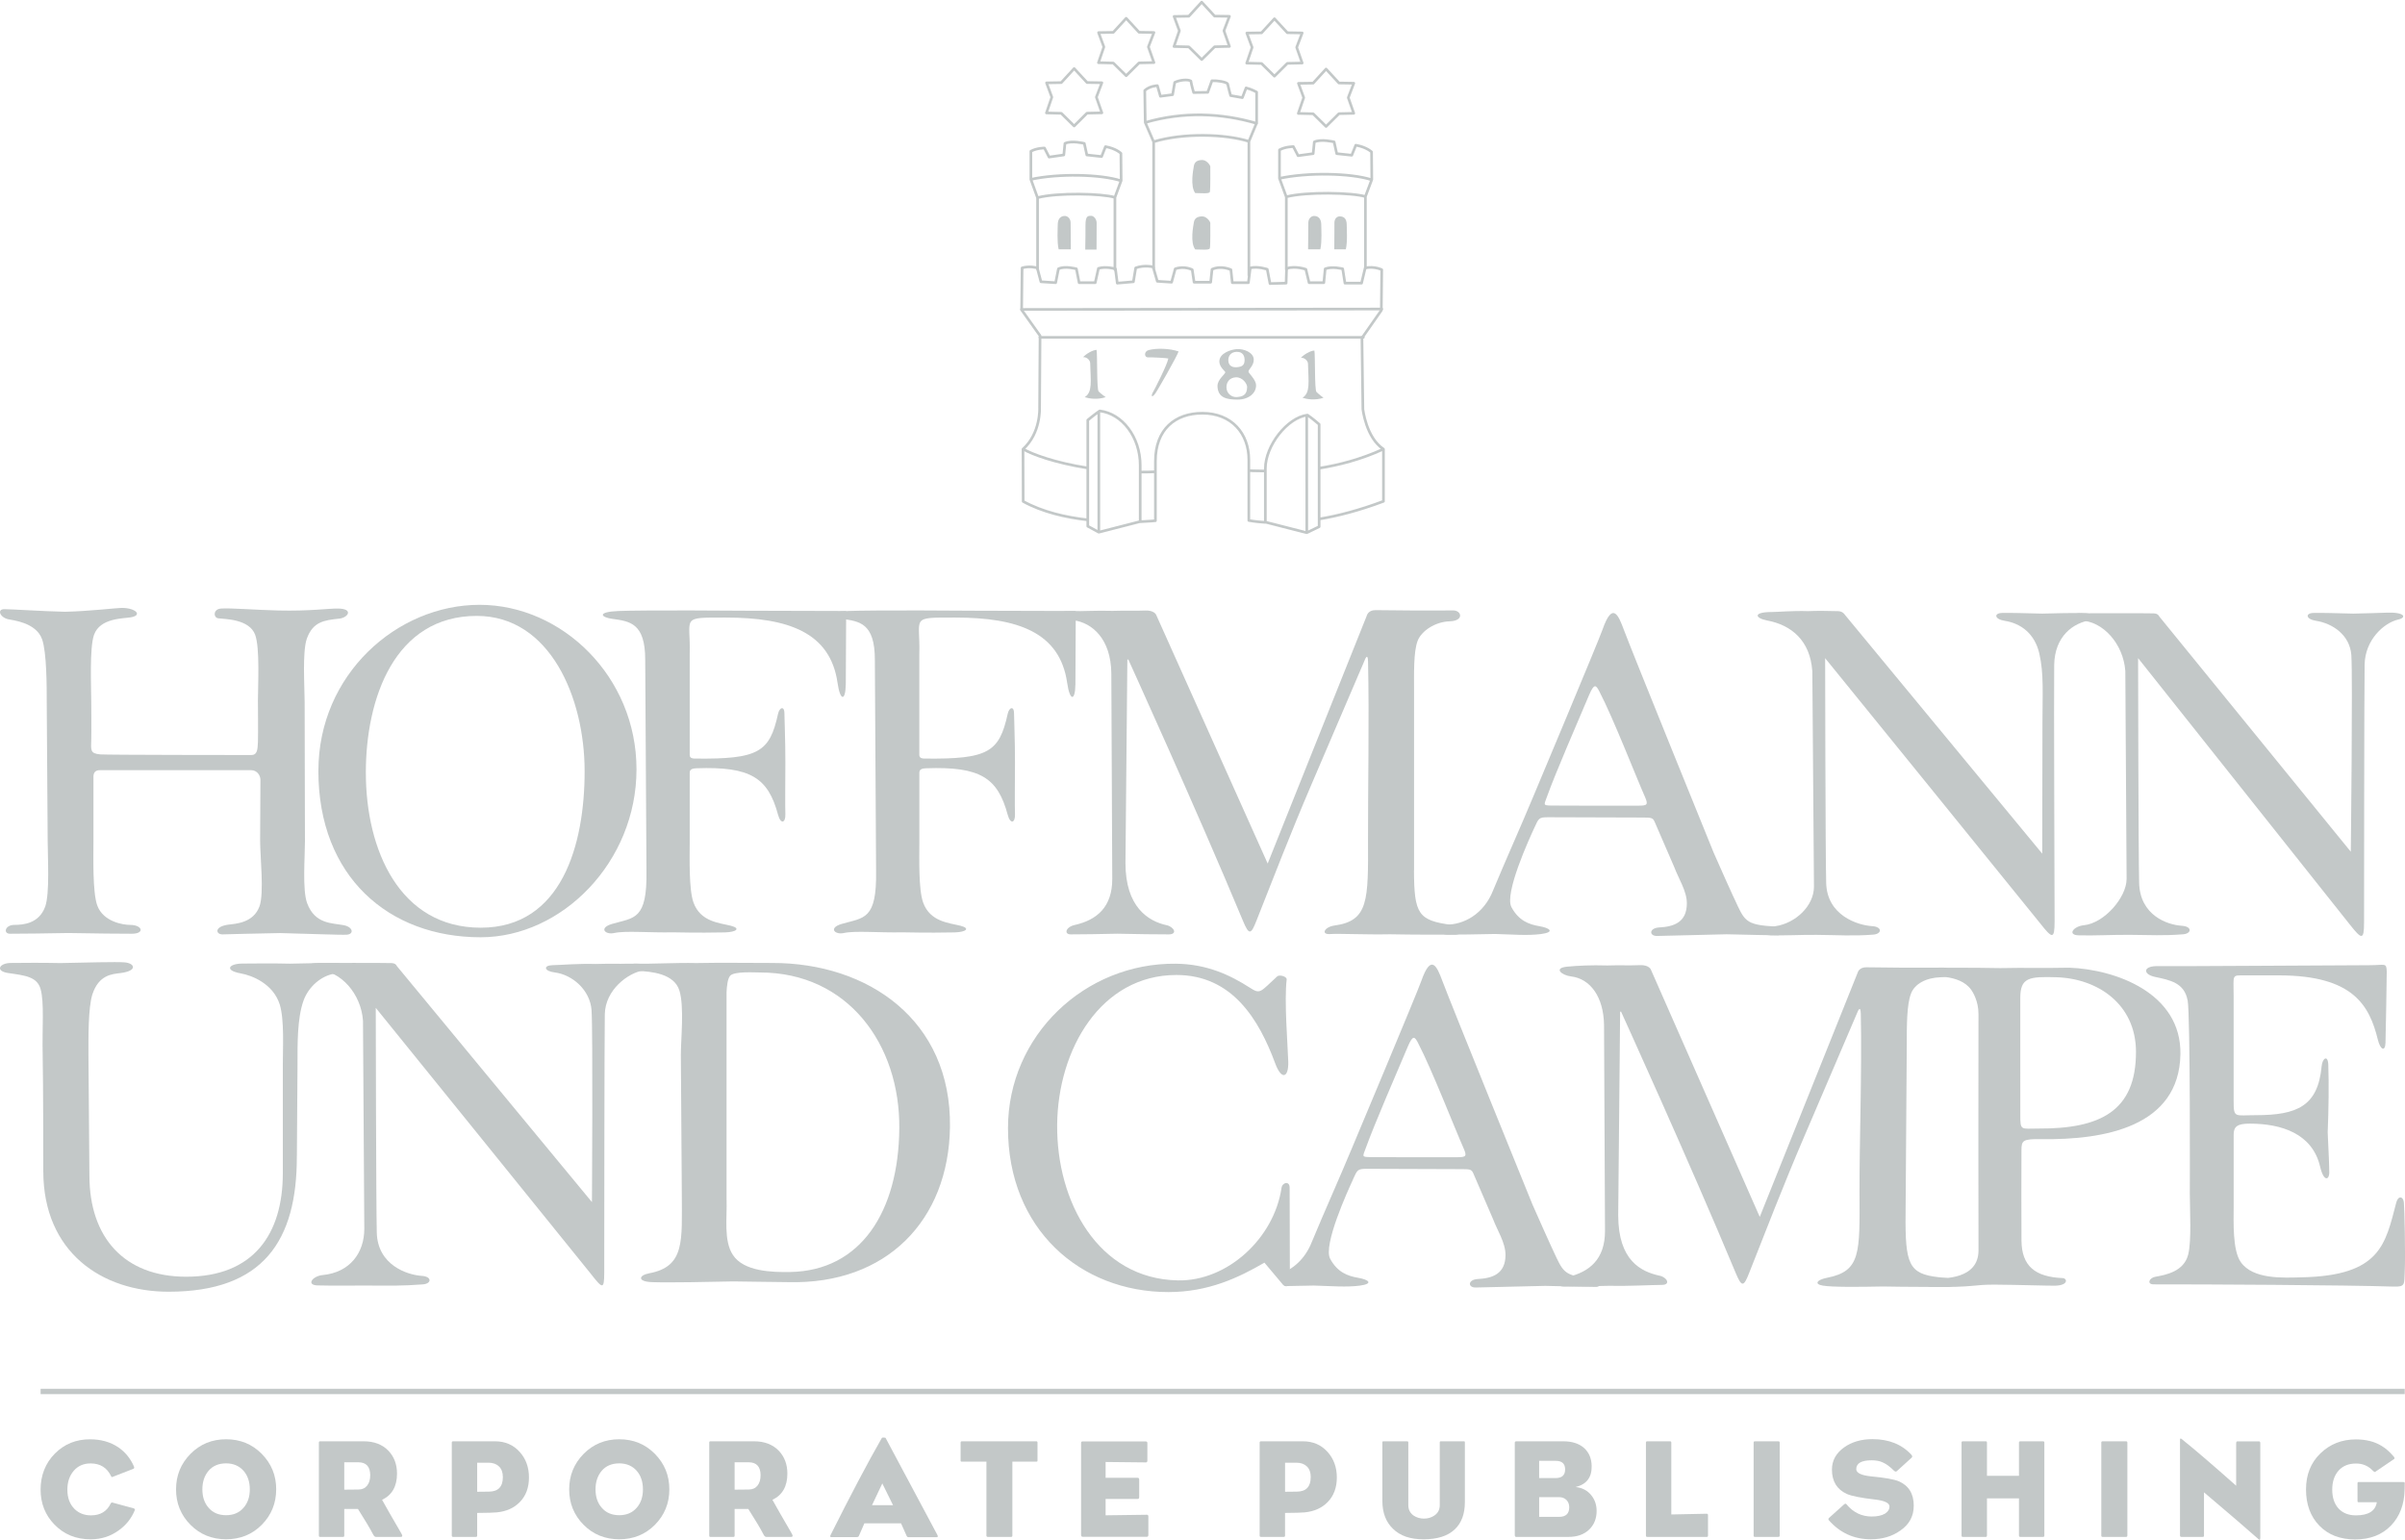 <?xml version="1.0" encoding="UTF-8"?>
<svg xmlns="http://www.w3.org/2000/svg" id="uuid-79a56d45-b41e-4c62-832b-6b36fc0e0836" data-name="Ebene 2" width="900" height="576.28" viewBox="0 0 900 576.28">
  <defs>
    <style>
      .uuid-4372a4ea-cf3f-4af2-87d1-1fc130b582c4, .uuid-8ba23493-9cb9-4b3a-aa80-98a145d24801, .uuid-900b1dfd-8377-4484-9b5c-68002bee8c02 {
        fill: none;
      }

      .uuid-4372a4ea-cf3f-4af2-87d1-1fc130b582c4, .uuid-ef07f3a3-1859-424b-b7db-174e3aa6be44 {
        stroke-width: 0px;
      }

      .uuid-8ba23493-9cb9-4b3a-aa80-98a145d24801 {
        stroke-linecap: round;
        stroke-linejoin: round;
      }

      .uuid-8ba23493-9cb9-4b3a-aa80-98a145d24801, .uuid-900b1dfd-8377-4484-9b5c-68002bee8c02 {
        stroke: #c3c8c8;
      }

      .uuid-900b1dfd-8377-4484-9b5c-68002bee8c02 {
        stroke-miterlimit: 3.86;
        stroke-width: 2px;
      }

      .uuid-ef07f3a3-1859-424b-b7db-174e3aa6be44 {
        fill: #c3c8c8;
      }
    </style>
  </defs>
  <g id="uuid-a1601e67-91c1-4a11-aea4-b3043175b122" data-name="V2">
    <g>
      <path class="uuid-ef07f3a3-1859-424b-b7db-174e3aa6be44" d="M34.97,290.7v24.15c0,5.91-.36,18.98,1.4,23.97,2.27,6.27,9.89,7.33,12.25,7.33,4.73,0,5.67,3.31.7,3.31-2.59,0-15.36-.08-23.78-.27-7.12.15-17.56.27-21.82.27-2.59,0-1.88-3.31,1.65-3.31s9.27-.57,11.55-6.86c1.75-4.98.92-18.64.92-24.55l-.35-51.92c0-5.91,0-18.63-1.75-23.61-2.28-6.29-11.05-7.07-12.72-7.46-3.06-.71-4.24-3.76-1.41-3.76s14.3.79,22.72.97c8.94-.19,19.33-1.44,21.23-1.45,5.18,0,8,2.76,3.31,3.54-2.83.48-11.4.24-13.68,6.51-1.75,4.99-1.04,19.35-1.04,25.26,0,0,.1,10.58,0,14.12-.11,3.82-.45,5.06,3.36,5.4,2.35.21,54.41.24,56.53.24s2.36-1.76,2.48-4.7c.12-2.95,0-15.53,0-15.53,0-5.91.79-19.83-1.04-24.79-2.18-5.91-11.34-5.84-13.79-6.15-1.89-.24-2-3.47,1.06-3.66,3.77-.24,12.77.53,21.36.73,11.97.29,19.08-.81,22.48-.73,5.84.13,3.65,3.43.36,3.78-5.67.59-9.84,1.17-12.11,7.45-1.76,4.99-.84,17.93-.84,23.85l.12,52.04c0,5.91-1.01,18.18.81,23.14,2.93,7.95,9.44,7.41,13.79,8.27,3.36.68,3.88,3.31,1.05,3.54-1.93.16-16.54-.43-24.96-.61-8.76.19-19.34.4-21.46.49-2.59.12-3.43-2.94,2.24-3.66,2.57-.32,9.26-.59,11.53-6.86,1.76-4.98.22-18.64.22-24.54,0,0,.12-20.99.12-22.75s-1.33-3.64-3.45-3.64h-56.61c-1.41,0-2.43.57-2.43,2.47"></path>
      <path class="uuid-ef07f3a3-1859-424b-b7db-174e3aa6be44" d="M136.91,289.21c0,28.97,12.69,57.99,43,57.99s38.87-31.05,38.87-58.54-12.92-58.15-40.35-58.15c-30.71,0-41.53,30.74-41.53,58.7M119.15,288.5c0-36.1,29.42-62.14,60.31-62.14s58.73,26.9,58.73,61.56-27.84,62.86-58.34,62.86c-34.37,0-60.71-22.66-60.71-62.28"></path>
      <path class="uuid-ef07f3a3-1859-424b-b7db-174e3aa6be44" d="M316.5,256.13c-.09,6.37-2.09,6.34-3.08-.59-2.72-18.95-18.59-24.41-41.83-24.41-17.24,0-13.07-.39-13.49,13.76v37.68c0,1.31,1.35,1.33,2.01,1.33,23.81.28,27.92-2.4,31.04-16.71.57-2.6,2.39-2.95,2.39-.36s.38,10.21.36,18.63c-.02,7.69-.12,15.93,0,19.23.11,3.35-1.74,3.94-2.74.24-3.72-13.78-10.15-18.12-30.46-17.4-2,.07-2.6.57-2.6,1.75v26.11c0,5.71-.35,17.37,1.4,22.35,2.63,7.38,9.97,7.67,14.06,8.75,3.72.97,2,2.35-2.24,2.47-3.29.09-10.53.16-19.47-.03-8.94.19-17.81-.68-22.06.27-3.29.73-5.89-1.91-.7-3.43,8.23-2.4,13.13-1.35,12.83-19.86l-.47-79.01c0-13.78-5.83-14.39-12.35-15.29-4.28-.59-5.85-2.59,2.35-2.94,3.97-.17,16.45-.24,26.79-.21,14.05.05,20.82.16,58.41.21,0,0-.1,24.85-.14,27.44"></path>
      <path class="uuid-ef07f3a3-1859-424b-b7db-174e3aa6be44" d="M529.14,325.75c.07,16.27,1.53,18.77,14.12,20.4,3.11.41,4.71,3.66,1.17,3.66s-15.41.04-24.27-.15c-9.03.19-18.92-.32-22.44-.08-3.54.23-2.06-2.68,1.65-3.19,12.81-1.75,12.66-9.35,12.57-32.17-.05-16.8.48-46.34.01-66.6-.08-3.79-1.29-.45-1.29-.45l-20.14,47.02c-7.58,17.71-14.22,34.92-20.35,50.44-2,5.1-2.74,5.5-4.98.12-17.65-42.37-42.95-97.92-42.95-97.92h-.36l-.71,76.16c0,16.49,8.51,21.79,15.46,23.29,2.66.59,4.23,3.42.7,3.42s-12.54-.08-19.23-.25c-4.9.15-14.85.25-17.43.25s-1.92-2.76,1.54-3.52c8.28-1.87,14.05-6.73,14.02-17.28l-.35-76.96c-.16-12.74-7.07-18.87-14.22-19.82-4.51-.6-7.65-3.66-.36-3.42,3.77.12,8.92-.27,15.07-.08,4.54-.16,8.12.05,12.2-.13,3.31-.13,4.07,1.57,4.07,1.57l41.75,93.13,37.07-92.73s.47-2.14,3.27-2.11c5.02.05,9.54.09,14.24.13,5.42.07,11.54-.03,14.83-.03,3.19.01,4.19,3.91-1.29,4.08-5.51.17-10.61,3.64-12.01,7.33-1.57,4.16-1.33,12.25-1.33,19.07v66.81Z"></path>
      <path class="uuid-ef07f3a3-1859-424b-b7db-174e3aa6be44" d="M580.39,301.49c3.76.08,26.26.04,32.61.04,3.39,0,3.91-.27,2.58-3.28-3.56-8.07-11.8-29.34-17.08-39.49-1.25-2.42-1.93-3.11-3.83,1.36-4.23,9.98-12.65,29.36-15.69,37.87-1.17,3.27-1.68,3.42,1.41,3.5M574.15,309.88c-1.8,3.9-11.28,24.54-8.53,29.64,2.72,5.07,6.57,6.46,10.42,7.11,3.98.67,6,2.24.59,2.95-4.9.64-10.68.15-17.17-.03-6.14.17-15.16.25-17.99.25s-4-3.84-.24-3.78c6.36.13,14.04-3.82,17.55-12.86,4.91-11.81,10.11-23.31,15.03-35.12,0,0,24.22-57.67,25.89-62.42,3.74-10.68,5.94-5.4,7.95,0,3.06,8.25,33.65,83.52,33.65,83.52,2.09,4.8,6.83,15.41,9.11,20.19,2.68,5.59,3.95,6.91,13.89,7.42,3.03.15,3.18,3.3.83,3.3s-10.77-.2-19.02-.39c-8.41.19-21.31.49-25.98.63-3.04.08-3.1-2.98.83-3.19,5.27-.28,10.3-1.81,10.3-9.02,0-4.6-3.1-9.21-4.67-13.45,0,0-6.58-15.27-7.39-17.07-.68-1.55-1.25-1.59-4.79-1.59s-32.37-.11-34.96-.11c-3.63,0-3.6.33-5.3,4.02"></path>
      <path class="uuid-ef07f3a3-1859-424b-b7db-174e3aa6be44" d="M678.19,251.07c-.81-11.25-7.69-17.11-16.85-18.84-4.58-.87-5.55-3.18,1.75-3.18,2,0,7.89-.52,13.49-.33,3.74-.15,6.63-.11,11.29.01,1.76.05,2.44,1.25,2.44,1.25l73.94,89.51.08-49.31c0-10.29.56-18.05-1.17-25.58-1.71-7.39-6.79-11.29-12.98-12.26-3.86-.6-4.12-2.88-.93-2.94,3.3-.07,8.43.08,14.92.25,6.14-.17,11.1-.25,14.12-.23,7.13.04,8.14,2.09,4.6,2.58-7.13.95-13.98,6.13-14.17,16.87-.16,9.1.15,90.09.15,95.97,0,6.9-.91,6.42-5.38.75-3.54-4.47-80.49-99.27-80.49-99.27,0,0,.11,73.17.39,84.08.29,12.24,11.78,15.87,17.15,16.21,4,.25,3.71,2.94.48,3.18-7.61.6-13.16.15-21.23.09-6.97-.04-11.1.31-17.23.15-4.39-.11-1.96-2.86,1.92-3.42,7.26-1.05,14.37-7.43,14.34-14.84-.03-6.94-.61-80.72-.61-80.72"></path>
      <path class="uuid-ef07f3a3-1859-424b-b7db-174e3aa6be44" d="M402.44,256.13c-.09,6.37-2.09,6.34-3.09-.59-2.72-18.95-18.59-24.41-41.82-24.41-17.24,0-13.08-.39-13.5,13.76v37.68c0,1.31,1.35,1.33,2.01,1.33,23.81.28,27.92-2.4,31.05-16.71.56-2.6,2.38-2.95,2.38-.36s.38,10.21.36,18.63c-.03,7.69-.12,15.93,0,19.23.12,3.35-1.73,3.94-2.73.24-3.72-13.78-10.15-18.12-30.46-17.4-2,.07-2.6.57-2.6,1.75v26.11c0,5.71-.35,17.37,1.4,22.35,2.63,7.38,9.97,7.67,14.06,8.75,3.72.97,2,2.35-2.24,2.47-3.29.09-10.53.16-19.47-.03-8.94.19-17.81-.68-22.06.27-3.29.73-5.89-1.91-.7-3.43,8.23-2.4,13.12-1.35,12.82-19.86l-.46-79.01c0-13.78-5.83-14.39-12.36-15.29-4.28-.59-5.85-2.59,2.35-2.94,3.98-.17,16.44-.24,26.79-.21,14.06.05,20.82.16,58.41.21,0,0-.1,24.85-.14,27.44"></path>
      <path class="uuid-ef07f3a3-1859-424b-b7db-174e3aa6be44" d="M795.33,251.07c-.71-9.89-8.23-18.71-16.88-18.84-4.64-.07-6.31-2.7,1-2.7,1.99,0,21.82-.09,26.49.03,1.76.05,2.08,1.13,2.08,1.13l71.7,88.08s.75-65.81.2-73.58c-.55-7.57-7.03-11.88-13.22-12.85-3.86-.6-4.11-2.88-.93-2.94,3.31-.07,8.45.08,14.92.25,6.14-.17,9.22-.21,12.22-.35,7.13-.31,7.79,1.85,4.59,2.56-5.42,1.23-12.45,7.62-12.61,16.87-.16,9.11-.21,90.58-.21,96.45,0,6.91-.91,6.43-5.39.76-3.52-4.48-79.17-99.63-79.17-99.63,0,0,.11,73.17.39,84.08.29,12.24,10.59,15.75,15.96,16.09,3.99.27,3.71,2.94.47,3.19-7.59.59-11.96.25-20.03.2-6.97-.04-12.88.35-19.02.19-4.39-.11-1.97-3.39,1.92-3.78,7.67-.75,16.03-10.46,16.01-17.36-.03-6.94-.48-77.88-.48-77.88"></path>
      <path class="uuid-ef07f3a3-1859-424b-b7db-174e3aa6be44" d="M111.08,432.85c.06,31.39-12.47,50.59-48,50.59-25.08,0-46.88-14.88-46.88-45.16,0,0,0-32.92-.23-43.28-.24-10.37.66-19.83-.8-24.9-1.31-4.54-5.76-5.02-12.03-5.92-5.14-.73-3.36-3.78.94-3.78s10.3-.15,18.54.04c8.94-.19,21.12-.51,23.95-.27,4,.33,4.98,3.19-1.41,4-3.14.4-8.18.59-10.6,8.03-1.58,4.99-1.46,16.41-1.46,22.32l.36,45.4c0,23.31,13.12,37.91,36.2,37.91,25.15,0,36.18-15.87,36.18-38.71v-40.66c0-6.46.6-16.79-1.15-22.51-2.46-7.75-10.29-10.88-14.67-11.66-6.23-1.13-4.34-3.66.72-3.66,3.3,0,10.9-.15,17.74.04,6.49-.19,14.58-.27,17.17-.27s7.66,2.87-.35,4c-5.04.71-9.88,4.9-11.74,10.17-2.36,6.69-2.22,16.27-2.22,23.65l-.24,34.61Z"></path>
      <path class="uuid-ef07f3a3-1859-424b-b7db-174e3aa6be44" d="M271.9,449.03c.24,6.53-1.17,15.27,2.34,20.6,4.04,6.28,14.74,6.54,21.41,6.43,26.55-.43,40.62-22.7,40.89-53.75.27-31.52-19.31-58.35-52.12-58.35-2.11,0-9.54-.48-11.12,1.17-1.05,1.11-1.29,4-1.41,6.21v77.69ZM254.79,394.77c0-5.9,1.3-17.89-.51-23.95-1.94-6.46-10.44-7.21-15.62-7.45-3.06-.13-4.12-2.96-.36-2.74,3.77.24,14.85-.39,22.21-.2,9.47-.19,19.06-.03,28.53-.03,35.81-.04,67.01,21.38,66.46,61.42-.49,34.88-23.73,58.98-60.49,58.03-10.35-.17-10.27-.08-20.61-.27-8.06.19-24.79.51-30.44.27-5.65-.23-4.87-2.59-1.05-3.3,13.55-2.51,12.24-12.25,12.24-29.64l-.36-52.16Z"></path>
      <path class="uuid-ef07f3a3-1859-424b-b7db-174e3aa6be44" d="M477.94,365.43c.87-.79,3.71.05,3.56,1.17-.96,7.91.39,24.31.59,30.71.19,6.08-2.51,7.07-4.86.72-6.15-16.6-16.16-33.13-36.99-33.13-28.25,0-44.39,27.77-44.63,56.13-.24,28.49,15.13,57.62,45.21,58.17,18.47.35,35.95-15.73,38.75-34.6.32-2.14,3.04-2.71,3.04-.12,0,3.07.09,36.31.09,36.31,0,0-1.4,1.37-2.6,0-1.53-1.78-6.93-8.23-6.93-8.23-9.51,5.52-20.84,11.01-35.92,11.01-33.09,0-60.04-23.7-60.04-61.36,0-34.64,28.76-61.88,62.79-61.53,11.85.11,20.61,4.42,27.71,8.97,4,2.58,3.78,1.67,10.22-4.2"></path>
      <path class="uuid-ef07f3a3-1859-424b-b7db-174e3aa6be44" d="M756.04,417.13c0,6.23.17,5.22,6.77,5.24,23.17.12,36.52-6.53,36.52-28.66,0-17.89-14.32-27.48-29.68-27.96-10.29-.31-13.62.03-13.62,7.74,0,0,.01,40.57.01,43.64M756.47,430.58c-.01,8.74-.08,25.59.01,33.8.12,9.34,4.94,13.52,15.43,13.96,1.72.08,2.24,2.72-2.84,2.84-2.36.05-13.26-.32-22.38-.39-8.61-.07-7.43,1.08-24.26.85-2.36-.04-.36-3.19,1.88-3.19,2.9,0,16.11.45,16.09-10.51-.04-13.01-.08-61.89-.01-88.49.01-4.83-2.18-8.26-2.71-8.99-4.38-6.21-15.25-4.87-16.89-4.99-1.65-.12-1.77-3.3,0-3.3s19-.04,27.77.15c8.42-.19,17.48.04,25.9-.15,17.03.65,41.89,9.35,41.5,32.4-.48,27.18-28.49,32.11-52.08,31.76-6.91-.09-7.41.45-7.41,4.24"></path>
      <path class="uuid-ef07f3a3-1859-424b-b7db-174e3aa6be44" d="M818.64,374.38c-1.2-6.57-6.61-7.58-12.14-8.75-4.84-1.03-4.59-4.27,1.29-4.04,2.75.11,66.2-.32,78.73-.35,6.1,0,6.52-1.08,6.65,2.34.03.95-.37,23.69-.47,26.7-.12,3.46-1.92,2.66-2.86-1.17-3.16-12.86-9.26-23.99-36.8-24.07h-12.62c-5.43,0-4.55-.55-4.55,7.58v39.58c0,6.39.51,5.16,8.38,5.16,15.37-.01,23.18-3.38,24.55-18.3.28-3.06,2.38-4.47,2.5-.47.24,7.29.13,16.91-.23,25.21.36,7.57.59,12.53.59,15.12s-2.03,3.66-3.44-2.35c-2.91-12.33-14.45-16.03-26.31-16.04-4.62-.01-6.03,1.07-6.03,4.12-.01,2.62,0,26.94,0,26.94,0,5.54-.48,16.35,2.68,20.78,4.55,6.46,15.65,5.87,22.67,5.68,29.72-.59,31.39-12.4,35.51-28.01.69-2.67,2.62-2.36,2.84,0,.24,2.35.61,19.75.32,25.94-.23,4.64.31,5.7-4.2,5.54-17.37-.59-71.98-.87-89.77-.84-2.6,0-1.73-2.4.59-2.83,3.88-.71,10.77-1.91,12.36-8.39,1.29-5.22.59-16.76.59-22.67,0,0,.23-66.71-.81-72.41"></path>
      <path class="uuid-ef07f3a3-1859-424b-b7db-174e3aa6be44" d="M135.83,381.94c-.7-9.87-8.23-18.69-16.87-18.84-4.65-.07-6.31-2.7.99-2.7,2,0,21.83-.09,26.5.04,1.75.04,2.07,1.13,2.07,1.13l73,88.33s.4-64.05-.15-71.82c-.54-7.55-7.15-13.3-13.81-14.14-4.11-.52-4.24-2.64-.82-2.71,3.3-.07,9.63-.64,16.11-.45,6.14-.19,8.74.01,11.74-.11,7.13-.31,10.51,1.85,6.02,2.56-5.49.88-14.11,7.14-14.28,16.4-.16,9.1-.21,90.57-.21,96.45,0,6.9-.67,6.18-5.14.51-3.53-4.47-80.36-99.39-80.36-99.39,0,0,.11,73.17.38,84.1.31,12.22,11.43,15.85,16.8,16.2,3.99.27,3.7,2.94.47,3.19-7.61.59-12.55.49-20.63.44-6.97-.04-12.64.11-18.77-.05-4.4-.11-1.99-3.51,1.92-3.88,10.19-1.01,15.56-8.31,15.54-17.37-.02-6.94-.49-77.88-.49-77.88"></path>
      <path class="uuid-ef07f3a3-1859-424b-b7db-174e3aa6be44" d="M512.55,433.06c3.76.08,26.25.04,32.61.04,3.39,0,3.9-.27,2.58-3.27-3.58-8.09-11.81-29.34-17.08-39.5-1.25-2.42-1.93-3.11-3.83,1.37-4.23,9.98-12.64,29.36-15.69,37.88-1.17,3.24-1.69,3.4,1.41,3.47M506.31,441.47c-1.8,3.88-11.28,24.54-8.54,29.64,2.74,5.07,6.58,6.46,10.43,7.11,3.98.67,6,2.23.59,2.95-4.9.63-10.69.15-17.16-.04-3.07.09-6.86.16-10.25.2-1.85.03-3.03-4.39-2.61-4.52,4.86-1.59,9.6-5.47,12.16-12.05,4.91-11.81,10.11-23.33,15.03-35.14,0,0,24.22-57.67,25.89-62.41,3.74-10.68,5.94-5.4,7.95,0,3.07,8.25,33.65,83.52,33.65,83.52,2.11,4.8,6.83,15.41,9.11,20.18,2.68,5.6,3.95,6.91,13.9,7.42,3.02.16,3.18,3.31.81,3.31s-10.77-.2-19.02-.39c-8.41.19-21.31.49-25.97.61-3.04.09-3.11-2.98.81-3.18,5.27-.28,10.3-1.81,10.3-9.02,0-4.62-3.1-9.21-4.68-13.45,0,0-6.57-15.27-7.37-17.08-.69-1.55-1.27-1.57-4.79-1.57s-32.39-.12-34.97-.12c-3.63,0-3.6.33-5.3,4.03"></path>
      <path class="uuid-ef07f3a3-1859-424b-b7db-174e3aa6be44" d="M713.09,457.57c.07,16.89,2,19.71,14.7,20.64,3.12.21,4.59,3.42,1.05,3.42s-15.41.04-24.26-.15c-9.05.19-19.04.27-22.46-.33-3.48-.6-2.01-2.24,1.65-2.94,12.69-2.47,12.18-9.35,12.1-32.19-.07-16.8.95-46.34.48-66.59-.08-3.8-1.31-.47-1.31-.47l-20.12,47.02c-7.58,17.72-14.22,34.92-20.35,50.45-2,5.1-2.74,5.48-4.98.11-17.65-42.37-42.95-97.92-42.95-97.92h-.35l-.72,76.15c0,17.12,8.62,21.2,15.59,22.7,2.65.57,4.23,3.42.69,3.42s-12.66.52-19.35.33c-4.91.15-14.84.27-17.43.27s-1.92-2.76,1.52-3.54c8.27-1.87,14.06-6.72,14.04-17.27l-.36-76.97c-.13-10.64-5.18-17.43-12.33-18.27-3.51-.43-6.82-3.15-1.41-3.66,3.76-.36,8.81-.63,14.95-.44,4.54-.15,8.11.05,12.2-.12,3.31-.15,4.07,1.56,4.07,1.56l40.79,92.66,36.6-91.31s.45-2.14,3.27-2.11c5.03.05,9.54.09,14.24.15,5.42.05,11.54-.04,14.83-.03,3.18,0,4.3,3.43-1.17,3.6-5.51.17-9.78,2.45-11.18,6.14-1.59,4.16-1.57,12.01-1.57,18.84l-.47,66.81Z"></path>
      <path class="uuid-8ba23493-9cb9-4b3a-aa80-98a145d24801" d="M388.36,73.95c7.33-1.9,24.04-1.55,28.78-.09M385.77,67.13c10.08-2.24,26.11-1.97,33.69.52M388.28,100.63v-26.58l-2.5-6.91v-10.53c2.16-1.21,5.08-1.21,5.08-1.21l1.73,3.38,5.51-.79.43-4.31c2.5-1.21,7.24,0,7.24,0l.95,4.31,5.51.6,1.47-3.71c3.96.69,5.77,2.51,5.77,2.51l.09,10.18-2.33,6.3v27.02M391.6,42.27l2.02-5.91-1.98-5.35,5.51-.09,4.82-5.26,4.82,5.22,5.55.09-2.06,5.39,2.06,5.87-5.55.12-4.82,4.8-4.82-4.75-5.55-.13ZM411.07,23.46l2.02-5.91-1.98-5.35,5.51-.09,4.82-5.26,4.82,5.22,5.56.09-2.07,5.39,2.07,5.87-5.56.12-4.82,4.79-4.82-4.74-5.56-.13ZM485.85,42.45l2.03-5.91-1.98-5.35,5.51-.08,4.83-5.27,4.82,5.22,5.55.09-2.06,5.39,2.06,5.87-5.55.13-4.82,4.79-4.83-4.75-5.56-.13ZM466.55,23.63l2.02-5.91-1.98-5.35,5.5-.08,4.83-5.27,4.82,5.22,5.56.09-2.06,5.39,2.06,5.87-5.56.12-4.82,4.8-4.82-4.75-5.56-.13ZM439.33,17.41l2.02-5.91-1.98-5.35,5.51-.08,4.82-5.27,4.82,5.23,5.56.08-2.06,5.39,2.06,5.87-5.56.13-4.82,4.79-4.82-4.75-5.55-.13Z"></path>
      <path class="uuid-ef07f3a3-1859-424b-b7db-174e3aa6be44" d="M396.17,93.32h4.56s-.08-8.33-.08-9.95-1.2-2.55-2.13-2.55c-1.4,0-2.69.81-2.69,3.32,0,1.36-.34,6.27.34,9.18"></path>
      <path class="uuid-ef07f3a3-1859-424b-b7db-174e3aa6be44" d="M406.12,93.4h4.23s.04-8.27.04-9.9-1.15-2.73-2.09-2.73c-1.17,0-2.09.05-2.09,3.47,0,1.35,0,6.1-.09,9.17"></path>
      <path class="uuid-8ba23493-9cb9-4b3a-aa80-98a145d24801" d="M481.47,73.63c7.49-1.91,24.58-1.56,29.42-.08M478.81,66.75c10.31-2.27,26.7-2.01,34.45.52M481.37,100.79v-27.06l-2.56-6.98v-10.65c2.2-1.23,5.2-1.23,5.2-1.23l1.76,3.4,5.64-.77.43-4.38c2.56-1.21,7.41,0,7.41,0l.97,4.38,5.63.6,1.51-3.75c4.04.69,5.9,2.52,5.9,2.52l.09,10.31-2.39,6.37v26.71"></path>
      <path class="uuid-ef07f3a3-1859-424b-b7db-174e3aa6be44" d="M494.08,93.32h-4.56s.08-8.33.08-9.95,1.19-2.55,2.14-2.55c1.4,0,2.7.81,2.7,3.32,0,1.36.33,6.27-.35,9.18"></path>
      <path class="uuid-ef07f3a3-1859-424b-b7db-174e3aa6be44" d="M503.64,93.32h-4.32s.05-8.33.05-9.95,1.03-2.39,1.96-2.39c1.4,0,2.64.65,2.64,3.16,0,1.36.35,6.27-.33,9.18"></path>
      <path class="uuid-8ba23493-9cb9-4b3a-aa80-98a145d24801" d="M431.82,53.02c10.77-3.3,26.72-2.95,35.57-.09M428.66,45.82c14.15-4.12,28.42-3.54,41.61.35M431.72,100.35v-47.25l-3.15-7.27-.18-11.96c1.85-1.73,4.73-1.82,4.73-1.82l1.13,3.98,4.56-.6.79-4.59c1.93-.95,4.99-1.21,6.04-.52.17,1.29,1.05,4.32,1.05,4.32l5.26-.08,1.57-4.34c1.93-.08,5.08.35,5.87,1.13.35,1.64,1.14,4.42,1.14,4.42l4.38.77,1.4-3.64c1.93.44,3.94,1.57,3.94,1.57v11.52l-2.89,6.93v50.13"></path>
      <path class="uuid-ef07f3a3-1859-424b-b7db-174e3aa6be44" d="M447.28,72.26c2.31,0,5.22.35,5.47-.43s.17-8.97.17-9.47-1.37-2.56-3.16-2.48c-1.8.08-2.74.77-2.99,2.23-.25,1.44-1.45,7.59.51,10.15"></path>
      <path class="uuid-ef07f3a3-1859-424b-b7db-174e3aa6be44" d="M447.28,93.36c2.31,0,5.22.35,5.47-.43s.17-8.97.17-9.47-1.37-2.56-3.16-2.48c-1.8.08-2.74.77-2.99,2.23-.25,1.44-1.45,7.59.51,10.15"></path>
      <path class="uuid-8ba23493-9cb9-4b3a-aa80-98a145d24801" d="M389.16,126.25h121.02M382.28,115.81l134.8-.15"></path>
      <path class="uuid-ef07f3a3-1859-424b-b7db-174e3aa6be44" d="M486.84,133.92c.93-1.11,3.58-2.72,5.03-2.72.35,1.87.03,14.64.77,15.47.75.81,2.64,2.2,2.64,2.2-3.15,1.07-6.26.53-7.86,0,2.99-1.88,2.23-5.88,2.06-12.72-.03-1.24-1.45-2.39-2.64-2.23"></path>
      <path class="uuid-ef07f3a3-1859-424b-b7db-174e3aa6be44" d="M405.32,133.68c.94-1.12,3.59-2.73,5.04-2.73.34,1.88.02,14.72.77,15.55.75.83,2.65,2.14,2.65,2.14-3.16,1.05-6.27.53-7.86,0,2.99-1.88,2.22-5.9,2.05-12.73-.03-1.24-1.45-2.39-2.65-2.22"></path>
      <path class="uuid-ef07f3a3-1859-424b-b7db-174e3aa6be44" d="M431.49,146.73c-.78,1.29-.62,2.36.68.77.77-.93,8.28-14.09,8.88-15.97-3.25-1.11-8.08-1.32-11.19-.51-1.83.47-1.77,2.83-.08,2.74,1.37-.09,6.92.24,7.43.41-.42,2.39-5.21,11.7-5.72,12.56"></path>
      <path class="uuid-ef07f3a3-1859-424b-b7db-174e3aa6be44" d="M462.48,141.22c-2.41.09-3.52,1.89-3.52,3.68,0,2.43,2.01,3.8,3.79,3.71,2.01-.12,3.95-.59,3.95-3.79,0-1.09-1.61-3.72-4.22-3.6M462.74,131.68c-1.95.07-3.08,1.32-3.08,3.1s1.08,2.78,3.08,2.66c2.24-.12,3.01-.91,3.01-2.75,0-1.09-.39-3.11-3.01-3M469.18,134.51c.09,2.32-1.98,3.7-1.98,4.55,0,.63,2.78,2.92,2.84,5.07.09,3.1-2.91,5.47-7.04,5.43-3.78-.03-7.25-.59-7.39-5-.09-2.58,3.01-4.54,2.92-5.32-.03-.24-2.23-1.88-2.23-3.95,0-3.06,4.19-4.46,6.53-4.63,2.47-.2,6.26,1.16,6.35,3.86"></path>
      <path class="uuid-8ba23493-9cb9-4b3a-aa80-98a145d24801" d="M489.03,199.03l-.03-43.16M473.52,195.41v-20.03c0-8.63,8.26-19.11,15.77-20.03,2.23,1.55,4.36,3.46,4.36,3.46v38.32s-4.63,2.24-4.63,2.24l-15.51-3.96ZM411.2,198.84v-44.54M426.69,195.21v-21.06c0-10.58-6.72-19.34-15.15-20.36-2.24,1.55-4.47,3.44-4.47,3.44v39.71l4.13,2.24,15.5-3.98ZM473.51,176.28c-2.23-.09-4.18,0-6.07-.15M517.67,168.1c-8.53,3.91-16.73,5.95-23.91,7.11M493.67,194.24c6.94-1.15,14.88-3.18,24.05-6.62,0,0,.01-15.03,0-19.52-6.54-4.32-7.7-15.01-7.7-15.01l-.35-26.58,7.25-10.36.16-15.2s-2.58-1.37-6.19-.68l-1.37,5.7h-6.21l-.85-5.35s-3.96-1.04-6.55,0l-.51,5.18h-5.51l-1.21-5s-3.78-1.39-7.22-.35l-.17,5.52-6.03.16-1.03-5.34s-3.45-1.21-6.37-.52l-.69,5.52h-6.02l-.52-4.84s-3.61-1.72-7.06-.16l-.51,4.83h-6.21l-.69-4.67s-2.92-1.55-6.36-.33l-1.37,5-5.34-.35-1.55-5.35s-3.27-.87-6.54.35l-.86,5.18-6.03.52-.69-5.35s-3.61-1.04-6.36-.17l-1.2,5.35h-6.02l-1.03-5.18s-4.31-1.21-6.72,0l-1.04,5.18-5.51-.35-1.37-5.18s-2.93-.87-5.68,0l-.17,15.71,6.89,9.67-.17,26.93s.51,9.49-6.21,15.53l.06,19.55c7.25,3.99,15.93,5.97,24.2,6.91M426.71,195.25c3.52-.15,5.67-.37,5.67-.37v-22.27c0-11.92,7.4-17.96,17.56-17.96,11.01,0,17.4,7.61,17.4,17.44,0,7.07-.01,22.7-.01,22.7,0,0,2.32.48,6.18.71M426.71,176.68c1.86.01,3.74-.03,5.67-.11M382.97,168.11c3.11,1.88,11.83,5.11,24.08,7.03"></path>
      <path class="uuid-ef07f3a3-1859-424b-b7db-174e3aa6be44" d="M50.46,565.17c-1.27,3.11-3.29,5.64-6.07,7.61-3.06,2.22-6.55,3.32-10.46,3.32-5.48,0-10.01-1.84-13.57-5.54-3.44-3.52-5.17-7.89-5.17-13.09s1.77-9.87,5.33-13.44c3.55-3.58,7.93-5.36,13.15-5.36,4.08,0,7.62,1,10.61,3,2.57,1.77,4.5,4.12,5.81,7.09.21.49.16.81-.16.95l-7.87,3.06c-.21.08-.37-.01-.47-.25-1.51-3.22-4.09-4.82-7.71-4.82-2.61,0-4.7.92-6.29,2.76-1.58,1.85-2.38,4.2-2.38,7.06,0,3.1.92,5.52,2.75,7.3,1.62,1.55,3.64,2.32,6.07,2.32,3.52,0,5.98-1.48,7.39-4.44.18-.31.39-.43.63-.36l7.92,2.16c.46.15.61.37.48.68"></path>
      <path class="uuid-ef07f3a3-1859-424b-b7db-174e3aa6be44" d="M93.48,557.41c0-2.83-.77-5.14-2.33-6.94-1.65-1.85-3.83-2.79-6.55-2.79s-4.95.91-6.52,2.74c-1.57,1.84-2.35,4.16-2.35,6.99s.77,5.11,2.32,6.87c1.59,1.87,3.77,2.8,6.55,2.8s4.93-.93,6.55-2.8c1.55-1.76,2.33-4.06,2.33-6.87M103.35,557.41c0,5.2-1.8,9.62-5.38,13.25-3.59,3.62-8.04,5.43-13.36,5.43s-9.76-1.81-13.35-5.43c-3.59-3.63-5.38-8.05-5.38-13.25s1.8-9.63,5.41-13.29c3.61-3.64,8.05-5.46,13.33-5.46s9.72,1.81,13.33,5.46c3.61,3.66,5.41,8.07,5.41,13.29"></path>
      <path class="uuid-ef07f3a3-1859-424b-b7db-174e3aa6be44" d="M138.55,552.18c0-3.27-1.49-4.91-4.49-4.91h-5.23v10.25l5.28-.05c1.41,0,2.5-.49,3.27-1.45.77-.97,1.16-2.24,1.16-3.83M150.11,573.77c.29.47.42.8.42,1,0,.29-.18.43-.53.43h-9.35c-.38,0-.75-.36-1.11-1.08-1.09-2.1-2.96-5.23-5.59-9.38h-5.12v9.99c0,.31-.14.47-.42.47h-8.66c-.28,0-.42-.16-.42-.47v-34.83c0-.32.14-.48.42-.48h16.37c3.91,0,7.01,1.2,9.29,3.59,2.11,2.26,3.16,5.08,3.16,8.5,0,4.78-1.87,8.05-5.59,9.81,1.37,2.5,3.75,6.65,7.13,12.45"></path>
      <path class="uuid-ef07f3a3-1859-424b-b7db-174e3aa6be44" d="M188.18,552.82c0-1.72-.48-3.06-1.45-3.99s-2.28-1.4-3.94-1.4h-4.22v10.88l4.43-.05c3.45-.03,5.18-1.85,5.18-5.43M197.95,552.93c0,3.84-1.14,6.91-3.43,9.23-2.15,2.22-5.02,3.51-8.61,3.86-.95.11-3.4.17-7.34.21v8.5c0,.31-.16.47-.47.47h-8.55c-.31,0-.48-.16-.48-.47v-34.83c0-.32.16-.48.48-.48h15.68c3.8,0,6.9,1.33,9.29,4.02,2.29,2.56,3.43,5.72,3.43,9.49"></path>
      <path class="uuid-ef07f3a3-1859-424b-b7db-174e3aa6be44" d="M240.6,557.41c0-2.83-.77-5.14-2.32-6.94-1.65-1.85-3.83-2.79-6.55-2.79s-4.95.91-6.52,2.74c-1.56,1.84-2.35,4.16-2.35,6.99s.77,5.11,2.32,6.87c1.58,1.87,3.77,2.8,6.55,2.8s4.93-.93,6.55-2.8c1.55-1.76,2.32-4.06,2.32-6.87M250.48,557.41c0,5.2-1.8,9.62-5.38,13.25-3.59,3.62-8.04,5.43-13.36,5.43s-9.77-1.81-13.36-5.43c-3.59-3.63-5.38-8.05-5.38-13.25s1.81-9.63,5.41-13.29c3.61-3.64,8.05-5.46,13.33-5.46s9.72,1.81,13.33,5.46c3.61,3.66,5.41,8.07,5.41,13.29"></path>
      <path class="uuid-ef07f3a3-1859-424b-b7db-174e3aa6be44" d="M284.63,552.18c0-3.27-1.5-4.91-4.49-4.91h-5.23v10.25l5.28-.05c1.41,0,2.5-.49,3.27-1.45.77-.97,1.16-2.24,1.16-3.83M296.19,573.77c.28.47.42.8.42,1,0,.29-.18.43-.53.43h-9.35c-.38,0-.76-.36-1.1-1.08-1.09-2.1-2.96-5.23-5.6-9.38h-5.12v9.99c0,.31-.14.47-.42.47h-8.66c-.28,0-.42-.16-.42-.47v-34.83c0-.32.14-.48.42-.48h16.37c3.9,0,7,1.2,9.29,3.59,2.11,2.26,3.16,5.08,3.16,8.5,0,4.78-1.87,8.05-5.59,9.81,1.37,2.5,3.75,6.65,7.13,12.45"></path>
      <path class="uuid-ef07f3a3-1859-424b-b7db-174e3aa6be44" d="M334.19,563.32l-4.01-8.13-3.85,8.13h7.86ZM350.82,574.55c.24.49.16.75-.27.75h-10.56c-.32,0-.55-.15-.69-.43-.53-1.12-1.23-2.7-2.11-4.74h-13.72l-2.01,4.59c-.07.37-.4.57-1,.57h-9.34c-.46,0-.57-.25-.32-.75,7.47-14.91,13.87-27.05,19.22-36.4.07-.11.3-.13.69-.11.42,0,.65.04.68.11.92,1.65,7.39,13.78,19.43,36.4"></path>
      <path class="uuid-ef07f3a3-1859-424b-b7db-174e3aa6be44" d="M388.25,546.68c0,.24-.12.36-.38.36h-9.02v27.69c0,.31-.16.47-.47.47h-8.71c-.35,0-.53-.16-.53-.47v-27.69h-9.29c-.25,0-.37-.12-.37-.36v-6.74c0-.35.14-.52.42-.52h27.93c.28,0,.42.17.42.52v6.74Z"></path>
      <path class="uuid-ef07f3a3-1859-424b-b7db-174e3aa6be44" d="M429.74,574.41c0,.49-.18.75-.53.75h-24.07c-.39,0-.58-.25-.58-.75v-34.36c0-.39.16-.57.47-.57h23.81c.35,0,.53.23.53.68v6.43c0,.49-.17.73-.53.73l-15.1-.16v5.92h12.04c.36,0,.53.24.53.73v6.45c0,.48-.17.73-.53.73h-12.04v6.13l15.47-.21c.35,0,.53.23.53.69v6.81Z"></path>
      <path class="uuid-ef07f3a3-1859-424b-b7db-174e3aa6be44" d="M490.51,552.82c0-1.72-.48-3.06-1.44-3.99-.97-.93-2.28-1.4-3.94-1.4h-4.23v10.88l4.44-.05c3.44-.03,5.16-1.85,5.16-5.43M500.27,552.93c0,3.84-1.15,6.91-3.43,9.23-2.15,2.22-5.02,3.51-8.61,3.86-.95.11-3.39.17-7.34.21v8.5c0,.31-.16.47-.48.47h-8.55c-.31,0-.47-.16-.47-.47v-34.83c0-.32.16-.48.47-.48h15.68c3.82,0,6.91,1.33,9.3,4.02,2.28,2.56,3.43,5.72,3.43,9.49"></path>
      <path class="uuid-ef07f3a3-1859-424b-b7db-174e3aa6be44" d="M548.18,562.22c0,4.36-1.24,7.75-3.75,10.13-2.63,2.51-6.52,3.75-11.66,3.75s-8.81-1.32-11.5-3.95c-2.64-2.54-3.96-6.02-3.96-10.45v-21.95c0-.21.08-.32.27-.32h9.07c.25,0,.37.15.37.43v23.47c0,1.61.64,2.91,1.95,3.86,1.13.77,2.43,1.16,3.91,1.16s2.78-.39,3.91-1.16c1.33-.92,2-2.2,2-3.86v-23.53c0-.25.11-.37.31-.37h8.82c.19,0,.27.12.27.37v22.42Z"></path>
      <path class="uuid-ef07f3a3-1859-424b-b7db-174e3aa6be44" d="M587.24,564.11c0-1.12-.36-2.04-1.05-2.74-.71-.71-1.63-1.05-2.75-1.05h-7.45v7.38h7.45c2.54,0,3.8-1.19,3.8-3.59M585.7,549.91c0-2.11-1.17-3.18-3.54-3.18h-6.18v6.45h6.18c2.36,0,3.54-1.08,3.54-3.27M597.49,565.45c0,2.91-.96,5.27-2.86,7.07-1.91,1.79-4.46,2.68-7.66,2.68h-19.63c-.32,0-.48-.27-.48-.79v-34.47c0-.35.21-.52.63-.52h17.53c3.3,0,5.91.85,7.81,2.54,1.8,1.65,2.74,3.87,2.8,6.65.11,4.3-1.91,6.93-6.02,7.93,2.47.24,4.44,1.27,5.91,3.11,1.31,1.64,1.96,3.58,1.96,5.8"></path>
      <path class="uuid-ef07f3a3-1859-424b-b7db-174e3aa6be44" d="M639.17,574.73c0,.31-.13.47-.41.47h-22.34c-.32,0-.48-.16-.48-.47v-34.83c0-.32.16-.48.48-.48h8.55c.32,0,.47.16.47.48v26.9l13.25-.27c.32,0,.48.17.48.53v7.66Z"></path>
      <path class="uuid-ef07f3a3-1859-424b-b7db-174e3aa6be44" d="M666,574.73c0,.31-.17.47-.53.47h-8.75c-.32,0-.48-.16-.48-.47v-34.83c0-.32.16-.48.48-.48h8.75c.36,0,.53.16.53.48v34.83Z"></path>
      <path class="uuid-ef07f3a3-1859-424b-b7db-174e3aa6be44" d="M716.16,563.59c0,3.83-1.65,6.91-5,9.23-3.07,2.19-6.74,3.27-11.04,3.27-6.3,0-11.54-2.38-15.73-7.13-.11-.11-.16-.27-.16-.47.04-.15.12-.28.27-.43l5.64-5.07c.19-.13.33-.21.48-.21.17,0,.32.09.41.27,2.54,3.02,5.67,4.52,9.41,4.52,2.11,0,3.78-.37,5.02-1.11,1.08-.71,1.63-1.59,1.63-2.64,0-1.33-1.87-2.22-5.59-2.63-5.14-.6-8.59-1.28-10.34-2.05-3.74-1.69-5.61-4.74-5.61-9.13,0-3.38,1.52-6.16,4.59-8.34,2.88-2.04,6.41-3.06,10.56-3.06,6.17,0,11.04,1.96,14.64,5.9.17.19.25.39.25.59,0,.15-.08.31-.25.48l-5.39,4.9c-.21.21-.41.31-.57.27-.19,0-.37-.11-.6-.32-1.51-1.51-2.91-2.55-4.22-3.11-1.12-.53-2.51-.79-4.16-.79-3.83,0-5.75,1.11-5.75,3.32,0,1.4,1.85,2.31,5.59,2.7,5.18.49,8.62,1.11,10.34,1.84,3.74,1.63,5.59,4.68,5.59,9.19"></path>
      <path class="uuid-ef07f3a3-1859-424b-b7db-174e3aa6be44" d="M765.04,574.73c0,.31-.16.47-.48.47h-8.49c-.36,0-.53-.16-.53-.47v-13.94h-11.98v13.94c0,.31-.15.47-.43.47h-8.61c-.32,0-.47-.16-.47-.47v-34.83c0-.32.15-.48.47-.48h8.61c.28,0,.43.16.43.47v12.45h11.98v-12.45c0-.31.17-.47.53-.47h8.49c.32,0,.48.16.48.48v34.83Z"></path>
      <path class="uuid-ef07f3a3-1859-424b-b7db-174e3aa6be44" d="M796.1,574.73c0,.31-.16.47-.52.47h-8.75c-.32,0-.48-.16-.48-.47v-34.83c0-.32.16-.48.48-.48h8.75c.36,0,.52.16.52.48v34.83Z"></path>
      <path class="uuid-ef07f3a3-1859-424b-b7db-174e3aa6be44" d="M845.85,575.53c0,.49-.09.75-.27.75-.11,0-.23-.07-.37-.21-4.75-4.19-11.56-10.05-20.43-17.55v16.27c0,.28-.16.41-.48.41h-7.97c-.35,0-.53-.17-.53-.53v-35.76c0-.56.2-.69.59-.37,4.58,3.66,11.4,9.49,20.43,17.51v-15.92c0-.47.16-.69.48-.69h8.07c.32,0,.48.23.48.69v35.42Z"></path>
      <path class="uuid-ef07f3a3-1859-424b-b7db-174e3aa6be44" d="M899.91,555.04l-.05,2.43c-.11,5.59-1.83,10.1-5.15,13.53-3.32,3.43-7.79,5.15-13.38,5.15s-10.06-1.72-13.38-5.15c-3.32-3.43-4.99-7.94-4.99-13.54s1.8-10.03,5.39-13.52c3.59-3.48,8.02-5.23,13.3-5.23,3.76,0,6.97.81,9.61,2.44,1.51.88,3.04,2.23,4.59,4.07.15.13.21.31.21.52,0,.25-.12.4-.37.47l-6.86,4.66c-.21.08-.48-.05-.79-.37-1.7-1.84-3.8-2.76-6.34-2.76-2.82,0-5,.89-6.58,2.67-1.56,1.77-2.35,4.15-2.35,7.11s.79,5.35,2.37,7.06c1.59,1.71,3.75,2.56,6.5,2.56,4.68,0,7.29-1.64,7.81-4.91h-6.81c-.28,0-.41-.15-.41-.43v-6.65c0-.32.13-.48.41-.48h16.68c.39,0,.59.12.59.37"></path>
      <line class="uuid-900b1dfd-8377-4484-9b5c-68002bee8c02" x1="15.19" y1="520.77" x2="899.91" y2="520.77"></line>
      <rect class="uuid-4372a4ea-cf3f-4af2-87d1-1fc130b582c4" x="0" width="900" height="576.28"></rect>
    </g>
  </g>
</svg>
